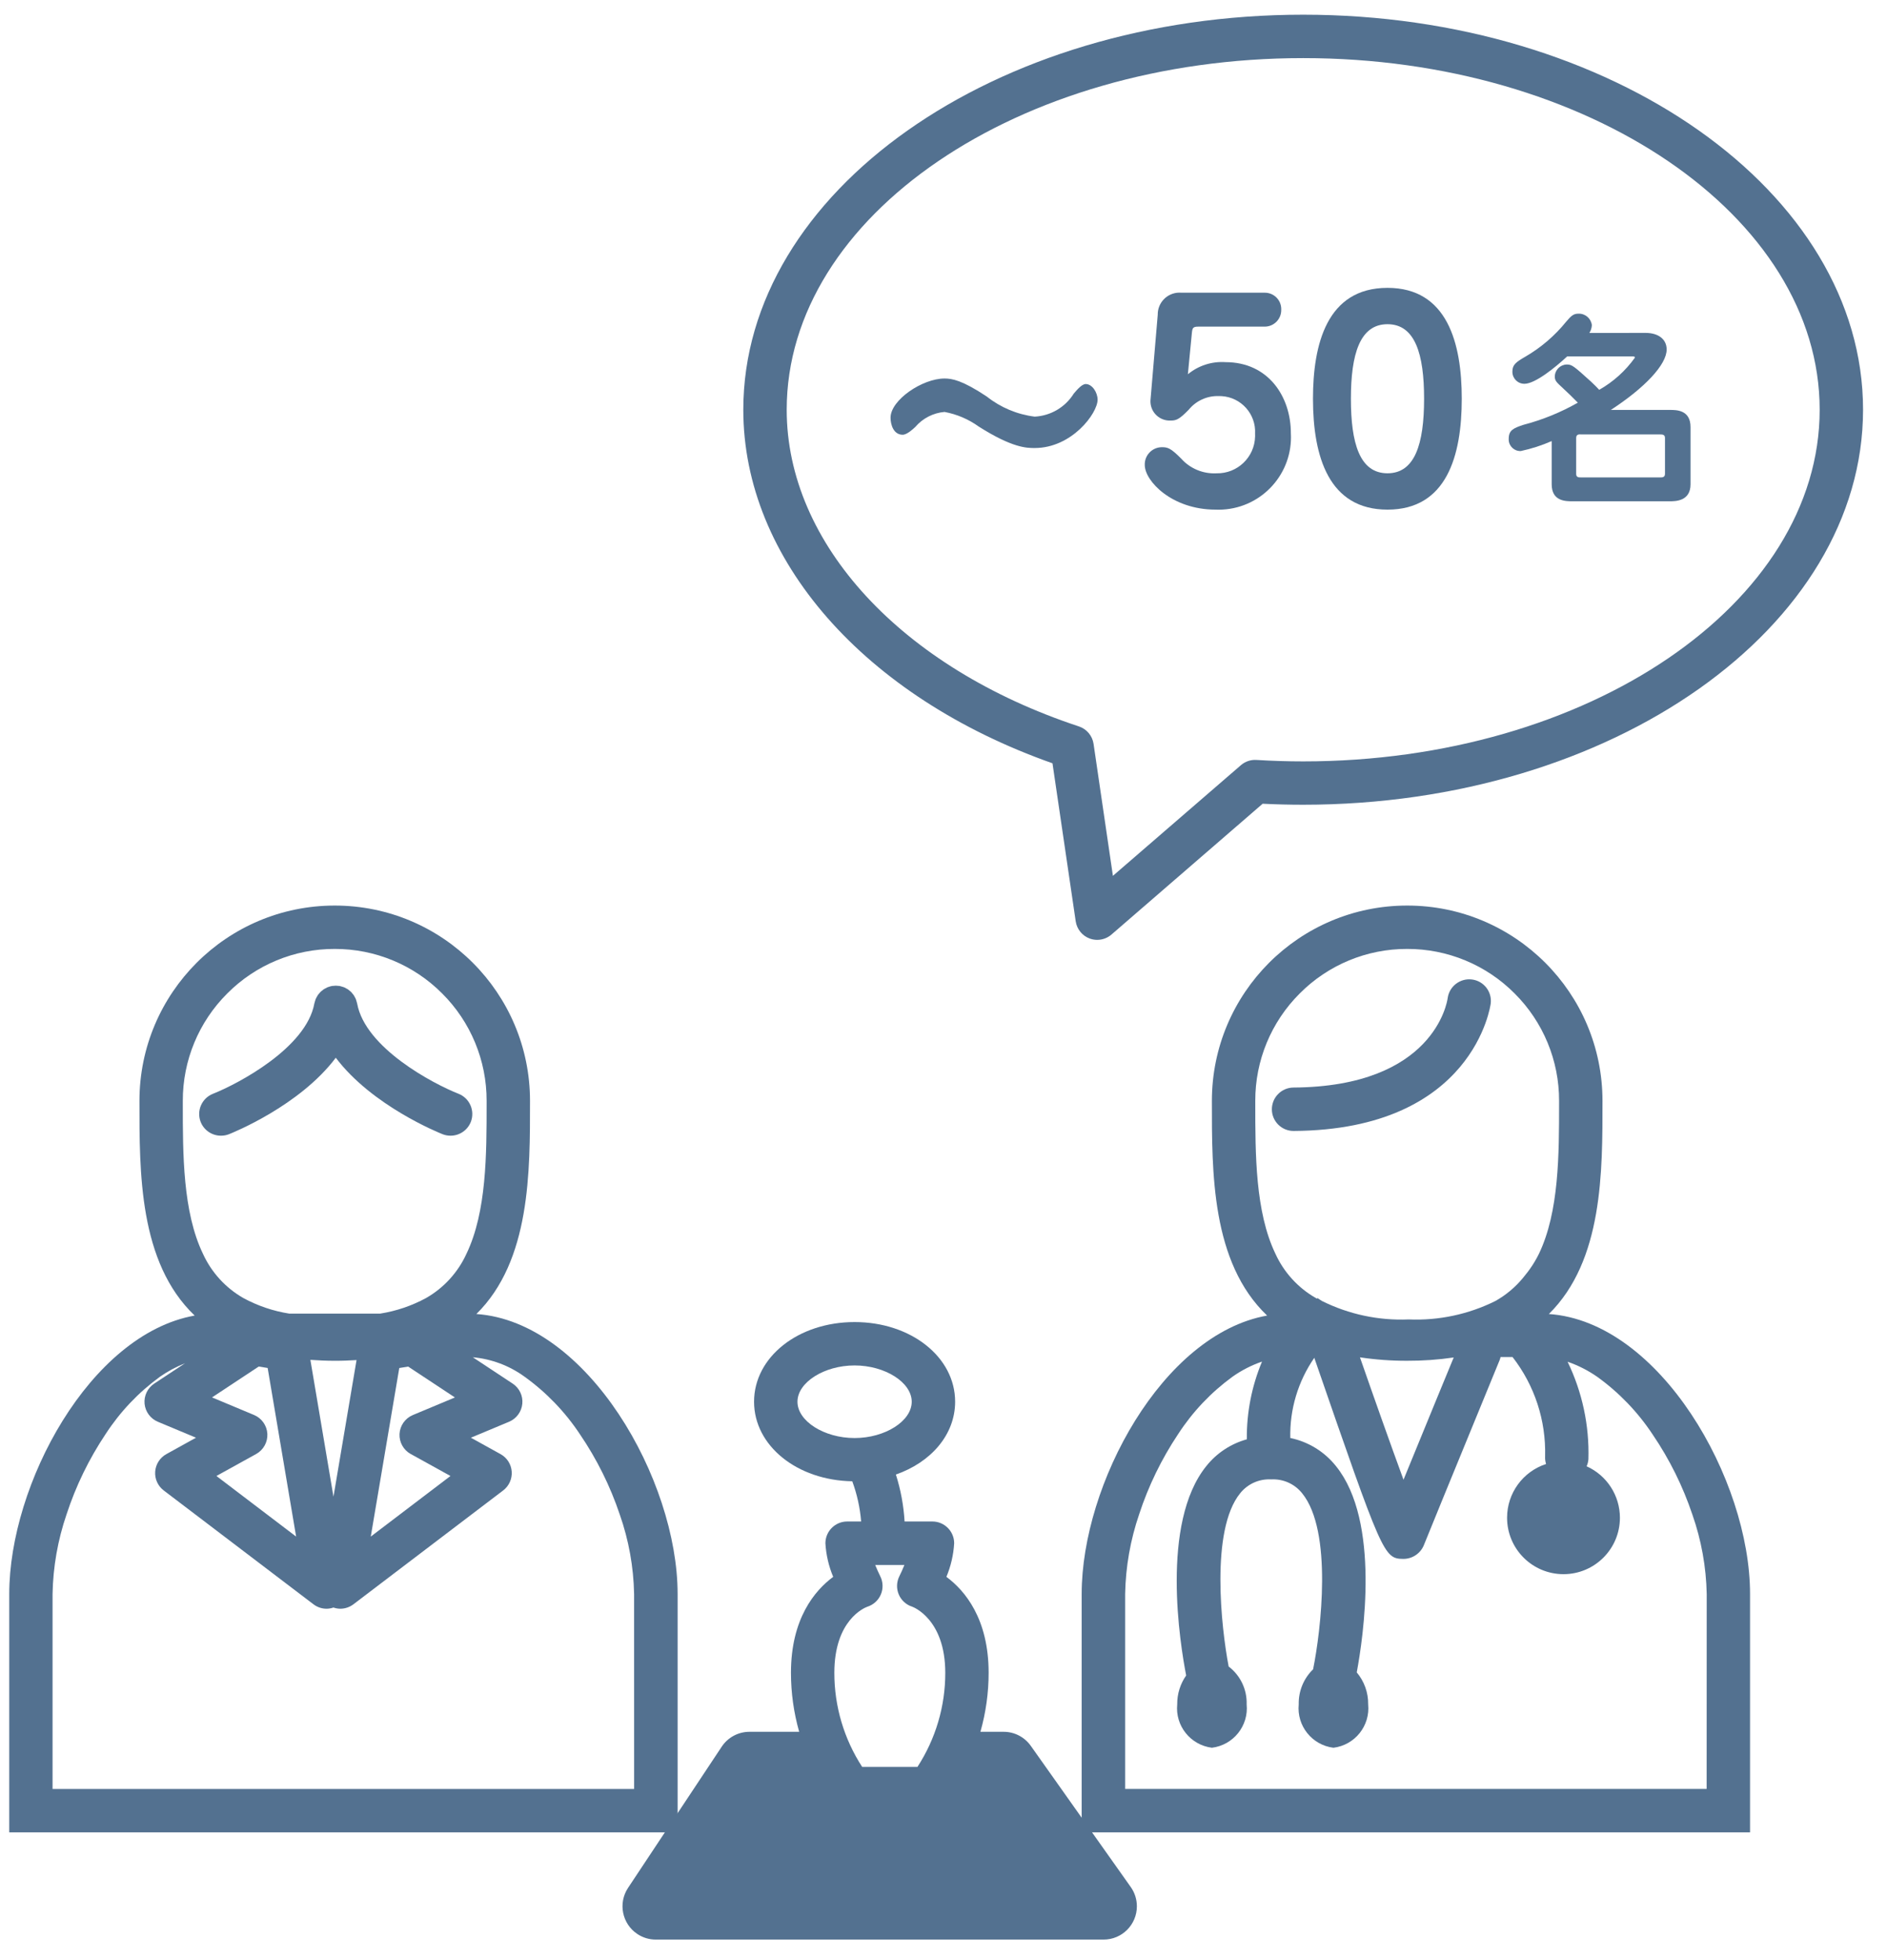 <?xml version="1.0" encoding="utf-8"?>
<!-- Generator: Adobe Illustrator 27.0.1, SVG Export Plug-In . SVG Version: 6.00 Build 0)  -->
<svg version="1.1" id="レイヤー_1" xmlns="http://www.w3.org/2000/svg" xmlns:xlink="http://www.w3.org/1999/xlink" x="0px"
	 y="0px" width="130px" height="135px" viewBox="0 0 130 135" style="enable-background:new 0 0 130 135;" xml:space="preserve">
<style type="text/css">
	.st0{fill:none;}
	.st1{fill:#537190;}
</style>
<g id="グループ_1748" transform="translate(0 0.469)">
	<rect id="長方形_654" x="-11.404" y="-8.384" class="st0" width="149" height="149"/>
	<g id="グループ_1345" transform="translate(12.038 8.458)">
		<g id="グループ_1342" transform="translate(50.574)">
			<path id="パス_326" class="st1" d="M12.975,55.805c-0.178,0-0.354-0.032-0.521-0.094c-0.511-0.191-0.878-0.645-0.958-1.184
				l-1.6-10.883c-12.974-4.574-21.3-14.056-21.3-24.35c0-15,17.3-27.209,38.571-27.209S65.738,4.289,65.738,19.289
				s-17.3,27.209-38.571,27.209c-0.935,0-1.871-0.023-2.792-0.069l-10.418,9.012C13.684,55.676,13.335,55.806,12.975,55.805z
				 M27.167-4.925c-19.62,0-35.581,10.864-35.581,24.219c0,9.211,7.9,17.772,20.13,21.81c0.536,0.178,0.926,0.642,1.01,1.2
				l1.333,9.091l8.818-7.621c0.295-0.256,0.68-0.386,1.07-0.361c1.055,0.065,2.139,0.1,3.221,0.1
				c19.619,0,35.581-10.864,35.581-24.219S46.787-4.925,27.167-4.925z"/>
			<path id="パス_327" class="st1" d="M17.147,12.753c-0.014-0.828,0.646-1.511,1.474-1.526c0.052-0.001,0.105,0.001,0.157,0.006
				h5.746c0.624-0.001,1.13,0.503,1.132,1.126c0,0.014,0,0.028-0.001,0.042c0.017,0.628-0.479,1.151-1.107,1.168
				c-0.002,0-0.004,0-0.006,0h-4.595c-0.371,0-0.408,0.093-0.445,0.408l-0.278,2.873c0.726-0.6,1.655-0.899,2.595-0.834
				c2.947,0,4.5,2.373,4.5,4.893c0.153,2.752-1.954,5.107-4.706,5.261c-0.161,0.009-0.323,0.01-0.484,0.003
				c-3,0-4.875-1.964-4.875-3.076c-0.022-0.654,0.49-1.201,1.143-1.223c0.014,0,0.028-0.001,0.043-0.001
				c0.407,0,0.611,0.074,1.316,0.779c0.618,0.695,1.519,1.07,2.447,1.019c1.436,0.029,2.623-1.111,2.652-2.546
				c0.001-0.059,0-0.118-0.002-0.178c0.077-1.354-0.958-2.514-2.313-2.592c-0.062-0.004-0.125-0.005-0.187-0.003
				c-0.802-0.027-1.57,0.323-2.076,0.945c-0.668,0.686-0.872,0.741-1.242,0.741c-0.732,0.035-1.354-0.53-1.389-1.262
				c-0.002-0.037-0.002-0.074-0.001-0.11L17.147,12.753z"/>
			<path id="パス_328" class="st1" d="M38.092,18.536c0,3.93-1.038,7.637-5.116,7.637c-4.022,0-5.134-3.614-5.134-7.637
				c0-3.726,0.945-7.637,5.134-7.637C37.092,10.899,38.092,14.699,38.092,18.536z M30.455,18.536c0,3.04,0.593,5.134,2.521,5.134
				c1.872,0,2.521-1.983,2.521-5.134c0-3.058-0.611-5.134-2.521-5.134S30.456,15.478,30.455,18.536L30.455,18.536z"/>
			<path id="パス_329" class="st1" d="M50.764,14.002c0.844,0,1.444,0.414,1.444,1.143c0,1.044-1.516,2.646-3.846,4.161h4.061
				c0.472,0,1.43,0,1.43,1.187v3.933c0,1.172-1.044,1.172-1.43,1.172h-6.706c-0.472,0-1.43,0-1.43-1.172v-2.974
				c-0.685,0.3-1.399,0.53-2.13,0.686c-0.441,0.017-0.813-0.327-0.831-0.768c-0.001-0.025-0.001-0.051,0.001-0.076
				c0-0.586,0.315-0.729,1-0.958c1.315-0.343,2.58-0.857,3.761-1.53c-0.543-0.543-0.6-0.6-1.029-1s-0.557-0.5-0.557-0.8
				c0.008-0.449,0.366-0.813,0.815-0.829c0.357,0,0.457,0.072,1.687,1.187c0.229,0.215,0.415,0.4,0.558,0.557
				c0.971-0.551,1.81-1.307,2.459-2.216c0-0.058-0.028-0.086-0.185-0.086h-4.48c-0.8,0.743-2.2,1.887-2.946,1.887
				c-0.456,0.003-0.827-0.365-0.83-0.82c0-0.013,0-0.025,0.001-0.038c0-0.457,0.258-0.643,0.9-1.015c1.072-0.623,2.02-1.436,2.8-2.4
				c0.343-0.4,0.5-0.557,0.844-0.557c0.467-0.019,0.87,0.323,0.929,0.786c-0.008,0.193-0.068,0.381-0.172,0.544L50.764,14.002z
				 M46.317,20.994c-0.143-0.014-0.343-0.014-0.343,0.243v2.474c0,0.243,0.172,0.243,0.343,0.243h5.419
				c0.143,0,0.357,0.014,0.357-0.243v-2.474c0-0.243-0.185-0.243-0.357-0.243H46.317z"/>
			<path id="パス_330" class="st1" d="M11.364,18.179c0.234-0.281,0.569-0.656,0.82-0.656c0.452,0,0.82,0.587,0.82,1.078
				c0,0.938-1.775,3.329-4.336,3.329c-0.536,0-1.524,0-3.851-1.477c-0.703-0.507-1.509-0.851-2.361-1.009
				c-0.779,0.068-1.5,0.439-2.009,1.032c-0.167,0.163-0.586,0.539-0.87,0.539c-0.636,0-0.837-0.7-0.837-1.173
				c0-1.219,2.193-2.7,3.717-2.7c0.519,0,1.222,0.118,2.914,1.243c0.952,0.755,2.094,1.234,3.3,1.383
				C9.774,19.711,10.78,19.118,11.364,18.179z"/>
		</g>
		<g id="グループ_1343" transform="translate(73.886 61.357)">
			<path id="パス_331" class="st1" d="M3.192,7.609h0.01c12.433-0.08,13.565-8.7,13.575-8.788c0.092-0.812-0.488-1.547-1.3-1.645
				c-0.815-0.099-1.559,0.476-1.668,1.29C13.775-1.286,12.87,4.557,3.183,4.619c-0.823,0.008-1.485,0.677-1.485,1.5
				C1.7,6.943,2.368,7.609,3.192,7.609z"/>
			<path id="パス_332" class="st1" d="M20.781,20.217c3.739-3.683,3.694-9.826,3.694-14.677c0-7.431-6.024-13.455-13.455-13.455
				C3.589-7.914-2.434-1.89-2.434,5.54c0,4.9-0.046,11.114,3.805,14.784c-7.216,1.283-12.776,11.624-12.776,19.174v16.42h46.046
				v-16.42C34.642,31.634,28.443,20.745,20.781,20.217z M0.555,5.717v-0.18C0.547,2.76,1.651,0.096,3.62-1.863
				c1.958-1.969,4.623-3.073,7.4-3.065c2.777-0.007,5.441,1.096,7.4,3.065c1.969,1.959,3.072,4.623,3.065,7.4v0.18
				c0,3.5,0,7.458-1.386,10.348c-0.181,0.37-0.392,0.724-0.631,1.059c-0.092,0.139-0.2,0.263-0.3,0.393
				c-0.058,0.072-0.113,0.149-0.174,0.218c-0.528,0.639-1.17,1.176-1.893,1.583c-1.853,0.922-3.91,1.36-5.978,1.272
				c-2.068,0.088-4.125-0.35-5.978-1.272c-0.1-0.058-0.193-0.131-0.292-0.194l-0.054,0.029c-0.024-0.013-0.051-0.025-0.075-0.039
				c-1.224-0.7-2.198-1.768-2.783-3.051C0.555,13.179,0.555,9.217,0.555,5.72V5.717z M14.227,23.207l-1.2,2.912
				c-0.881,2.148-1.654,4.033-2.26,5.511c-0.875-2.38-2.041-5.672-3-8.429c1.075,0.161,2.16,0.24,3.247,0.236
				c1.076,0.005,2.15-0.071,3.214-0.227L14.227,23.207z M31.651,52.925H-8.41v-13.43c0.035-1.867,0.36-3.718,0.965-5.485
				c0.639-1.953,1.542-3.81,2.683-5.519c0.998-1.538,2.27-2.88,3.752-3.959c0.624-0.44,1.307-0.789,2.029-1.038
				c-0.709,1.695-1.065,3.516-1.046,5.353c-1.101,0.304-2.077,0.948-2.789,1.841c-3.18,3.932-1.8,12.323-1.39,14.423
				c-0.408,0.582-0.624,1.277-0.617,1.988c-0.146,1.481,0.916,2.807,2.392,2.99c1.476-0.183,2.538-1.509,2.392-2.99
				c0.032-1.018-0.43-1.988-1.24-2.605c-0.51-2.665-1.267-9.385,0.788-11.925c0.515-0.649,1.313-1.008,2.14-0.962
				c0.827-0.046,1.624,0.312,2.139,0.961c2.116,2.613,1.289,9.459,0.751,12.119c-0.652,0.631-1.01,1.506-0.99,2.413
				c-0.146,1.481,0.916,2.807,2.392,2.99c1.476-0.183,2.538-1.509,2.392-2.99c0.011-0.804-0.268-1.585-0.787-2.2
				c0.45-2.408,1.649-10.4-1.431-14.207c-0.79-0.994-1.904-1.68-3.147-1.937c-0.046-1.971,0.534-3.906,1.657-5.527
				c0.005,0.018,0.007,0.036,0.013,0.054c4.679,13.527,4.769,13.786,6.115,13.8h0.019c0.627-0.005,1.187-0.394,1.411-0.979
				c0.123-0.324,2.144-5.25,3.62-8.846l1.6-3.9c0.021-0.058,0.038-0.117,0.052-0.177h0.825c1.518,1.951,2.31,4.368,2.242,6.839
				c-0.01,0.179,0.013,0.357,0.066,0.528c-1.603,0.521-2.687,2.015-2.686,3.7c0,2.147,1.74,3.887,3.887,3.887
				s3.887-1.74,3.887-3.887c-0.001-1.53-0.899-2.916-2.294-3.543c0.07-0.156,0.112-0.323,0.124-0.493
				c0.068-2.319-0.424-4.62-1.435-6.708c0.728,0.251,1.417,0.602,2.048,1.042c1.501,1.082,2.794,2.427,3.814,3.971
				c1.16,1.706,2.081,3.563,2.737,5.519c0.616,1.758,0.949,3.603,0.986,5.466L31.651,52.925z"/>
		</g>
		<g id="グループ_1344" transform="translate(0 61.357)">
			<path id="パス_333" class="st1" d="M20.781,20.217c3.739-3.683,3.695-9.826,3.695-14.677c0-7.431-6.024-13.455-13.455-13.455
				l0,0C3.591-7.913-2.431-1.89-2.431,5.54c0,4.9-0.046,11.114,3.805,14.784c-7.216,1.283-12.775,11.624-12.775,19.174v16.42h46.046
				v-16.42C34.642,31.634,28.443,20.745,20.781,20.217z M0.556,5.717v-0.18c-0.007-2.777,1.096-5.441,3.065-7.4
				c1.959-1.969,4.623-3.072,7.4-3.065c2.777-0.007,5.441,1.096,7.4,3.065c1.969,1.959,3.072,4.623,3.065,7.4v0.18
				c0,3.5,0,7.458-1.387,10.348c-0.585,1.283-1.559,2.351-2.783,3.051c-0.984,0.534-2.053,0.897-3.159,1.072H7.883
				c-1.106-0.175-2.174-0.538-3.158-1.072c-1.224-0.7-2.198-1.768-2.783-3.051C0.555,13.179,0.555,9.217,0.556,5.72L0.556,5.717z
				 M16.256,29.857l2.74,1.515l-5.491,4.174l1.964-11.609l0.613-0.1l3.22,2.127l-2.9,1.212c-0.529,0.222-0.884,0.727-0.916,1.3
				c-0.027,0.571,0.272,1.107,0.772,1.384L16.256,29.857z M12.526,23.386l-1.59,9.411l-1.591-9.423
				c0.537,0.038,1.088,0.064,1.674,0.064c0.526,0.002,1.024-0.019,1.509-0.049L12.526,23.386z M5.469,27.173l-2.9-1.212l3.219-2.127
				l0.614,0.1l1.961,11.612l-5.491-4.174l2.74-1.515c0.501-0.278,0.799-0.818,0.769-1.39C6.348,27.897,5.994,27.396,5.469,27.173z
				 M31.649,52.929H-8.417v-13.43c0.035-1.867,0.36-3.718,0.965-5.485c0.639-1.953,1.542-3.81,2.683-5.519
				c0.998-1.538,2.27-2.88,3.752-3.959c0.537-0.375,1.116-0.686,1.726-0.926l-2.123,1.4c-0.46,0.305-0.714,0.838-0.664,1.387
				c0.053,0.549,0.403,1.025,0.911,1.239l2.632,1.1l-2.044,1.131c-0.442,0.245-0.73,0.696-0.768,1.2
				c-0.037,0.505,0.184,0.994,0.587,1.3l10.325,7.848c0.261,0.196,0.579,0.302,0.905,0.3c0.158-0.003,0.315-0.031,0.464-0.083
				c0.149,0.052,0.306,0.08,0.464,0.083c0.326,0.001,0.644-0.104,0.905-0.3l10.325-7.848c0.402-0.307,0.623-0.795,0.587-1.3
				c-0.036-0.504-0.326-0.956-0.768-1.2l-2.044-1.131l2.632-1.1c0.508-0.214,0.858-0.69,0.911-1.239
				c0.052-0.549-0.203-1.083-0.664-1.387l-2.747-1.815c1.292,0.116,2.527,0.582,3.575,1.346c1.501,1.082,2.794,2.427,3.814,3.971
				c1.16,1.706,2.081,3.563,2.737,5.519c0.617,1.758,0.949,3.603,0.986,5.466L31.649,52.929z"/>
			<path id="パス_334" class="st1" d="M3.185,7.935c0.187,0.001,0.373-0.033,0.547-0.1c0.25-0.1,4.867-1.952,7.363-5.269
				c2.5,3.316,7.114,5.17,7.363,5.269c0.175,0.068,0.361,0.101,0.548,0.1c0.614-0.001,1.165-0.376,1.391-0.947
				c0.3-0.768-0.077-1.634-0.843-1.939c-1.756-0.691-6.433-3.157-6.988-6.221c0-0.009-0.005-0.018-0.008-0.027
				c-0.012-0.055-0.028-0.109-0.046-0.162c-0.013-0.042-0.024-0.085-0.041-0.125s-0.041-0.079-0.062-0.119
				c-0.023-0.048-0.049-0.094-0.078-0.139c-0.021-0.031-0.047-0.058-0.07-0.087c-0.035-0.047-0.072-0.091-0.112-0.133
				c-0.028-0.028-0.06-0.051-0.09-0.076c-0.042-0.037-0.085-0.072-0.131-0.105c-0.034-0.023-0.071-0.04-0.107-0.06
				c-0.048-0.029-0.098-0.055-0.149-0.078c-0.036-0.015-0.075-0.024-0.112-0.037c-0.056-0.02-0.114-0.036-0.172-0.049l-0.027-0.008
				c-0.036-0.006-0.071,0-0.107-0.008c-0.052-0.007-0.104-0.011-0.156-0.013c-0.063,0.001-0.125,0.006-0.187,0.015
				c-0.028,0-0.056,0-0.084,0.006L10.805-2.37c-0.068,0.014-0.135,0.033-0.2,0.057c-0.029,0.01-0.059,0.017-0.087,0.029
				c-0.058,0.026-0.115,0.056-0.17,0.089c-0.029,0.016-0.059,0.03-0.087,0.049c-0.05,0.035-0.098,0.074-0.144,0.115
				c-0.026,0.023-0.055,0.042-0.079,0.067c-0.042,0.043-0.08,0.088-0.116,0.136C9.899-1.8,9.875-1.774,9.854-1.743
				C9.825-1.698,9.799-1.652,9.776-1.604c-0.021,0.04-0.044,0.078-0.062,0.119S9.686-1.402,9.673-1.361
				C9.654-1.307,9.639-1.253,9.626-1.198c0,0.009-0.006,0.018-0.008,0.027C9.066,1.878,4.386,4.354,2.629,5.051
				C1.863,5.356,1.487,6.222,1.787,6.99C2.015,7.562,2.569,7.937,3.185,7.935z"/>
		</g>
		<path id="パス_335" class="st1" d="M65.863,121.04l-6.887-9.724c-0.43-0.607-1.127-0.968-1.871-0.968h-1.6
			c0.375-1.321,0.566-2.688,0.566-4.061c0-3.729-1.637-5.667-2.909-6.611c0.307-0.735,0.488-1.517,0.535-2.312
			c0-0.826-0.669-1.497-1.495-1.5h-1.921c-0.065-1.099-0.266-2.186-0.6-3.235c2.425-0.845,4.082-2.747,4.082-5.015
			c0-3.076-3.042-5.486-6.926-5.486s-6.926,2.409-6.926,5.486c0,3.033,2.96,5.414,6.765,5.48c0.329,0.891,0.535,1.823,0.611,2.77
			h-0.966c-0.826,0.003-1.495,0.674-1.495,1.5c0.047,0.795,0.228,1.577,0.536,2.312c-1.272,0.944-2.909,2.882-2.909,6.611
			c0,1.373,0.191,2.74,0.566,4.061h-3.425c-0.768,0-1.486,0.385-1.911,1.025l-6.453,9.724c-0.7,1.056-0.412,2.479,0.644,3.18
			c0.376,0.249,0.816,0.382,1.267,0.382h30.85c1.267,0,2.294-1.028,2.293-2.295C66.284,121.89,66.137,121.427,65.863,121.04z
			 M46.837,90.116c-2.1,0-3.936-1.167-3.936-2.5s1.839-2.5,3.936-2.5s3.936,1.167,3.936,2.5S48.937,90.116,46.837,90.116z
			 M47.718,101.733c0.417-0.132,0.756-0.44,0.927-0.842c0.171-0.403,0.157-0.86-0.038-1.252c-0.117-0.236-0.238-0.506-0.35-0.78
			h2.011c-0.111,0.274-0.232,0.545-0.349,0.78c-0.195,0.392-0.209,0.849-0.038,1.252c0.171,0.402,0.51,0.71,0.927,0.842
			c0.023,0.007,2.276,0.82,2.276,4.554c0.003,2.3-0.663,4.551-1.917,6.479h-3.808c-1.253-1.928-1.919-4.179-1.917-6.479
			C45.443,102.653,47.509,101.809,47.718,101.733L47.718,101.733z"/>
	</g>
</g>
</svg>
